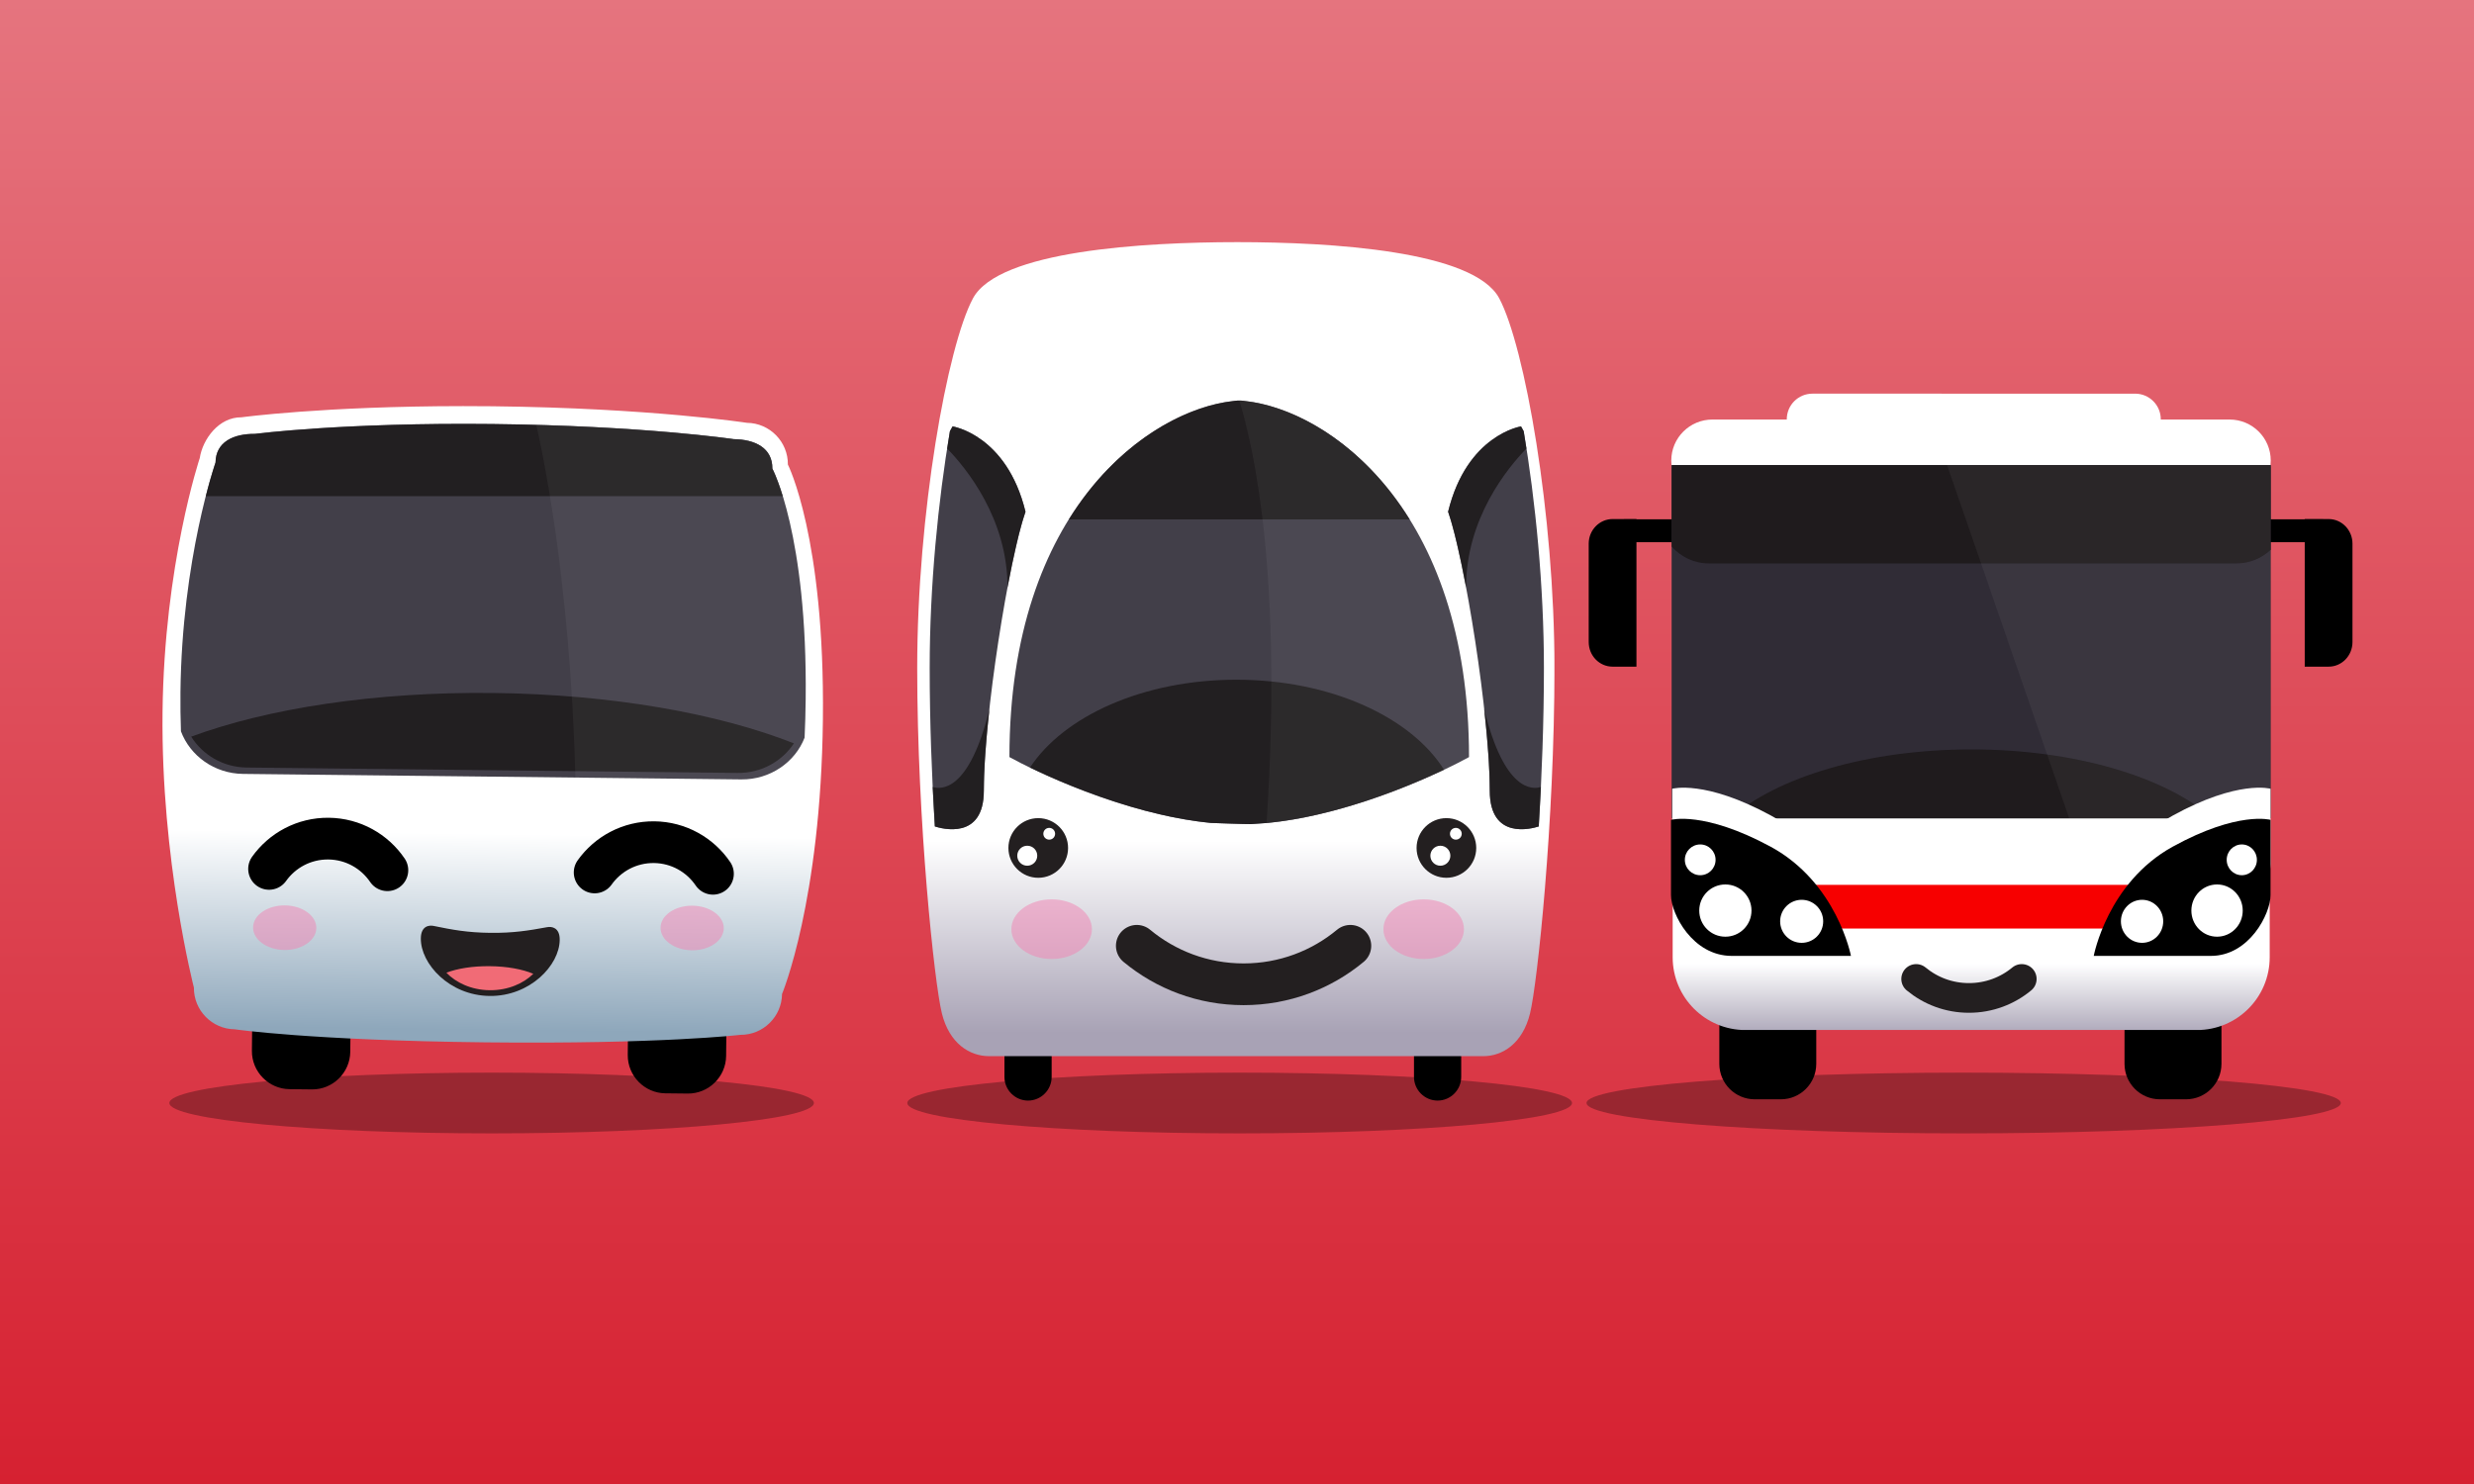 <?xml version="1.0" encoding="utf-8"?>
<!-- Generator: Adobe Illustrator 23.0.6, SVG Export Plug-In . SVG Version: 6.00 Build 0)  -->
<svg version="1.1" id="Calque_1" xmlns="http://www.w3.org/2000/svg" xmlns:xlink="http://www.w3.org/1999/xlink" x="0px" y="0px"
	 viewBox="0 0 500 300" style="enable-background:new 0 0 500 300;" xml:space="preserve">
<style type="text/css">
	.st0{fill:#FFFFFF;}
	.st1{fill:#F9DEE1;}
	.st2{fill:#D62131;}
	.st3{fill:url(#SVGID_1_);}
	.st4{opacity:0.3;}
	.st5{clip-path:url(#SVGID_3_);}
	.st6{clip-path:url(#SVGID_5_);fill:url(#SVGID_6_);}
	.st7{fill:none;stroke:#231F20;stroke-width:6;stroke-linecap:round;stroke-linejoin:round;stroke-miterlimit:10;}
	.st8{fill:#302C36;}
	.st9{opacity:0.8;}
	.st10{clip-path:url(#SVGID_8_);fill:#1A1617;}
	.st11{clip-path:url(#SVGID_10_);fill:#1A1617;}
	.st12{opacity:0.05;}
	.st13{clip-path:url(#SVGID_12_);fill:#FFFFFF;}
	.st14{fill:#F70000;}
	.st15{clip-path:url(#SVGID_14_);fill:url(#SVGID_15_);}
	.st16{opacity:0.5;}
	.st17{clip-path:url(#SVGID_17_);fill:#F182B1;}
	.st18{fill:#423F49;}
	.st19{fill:#231F20;}
	.st20{clip-path:url(#SVGID_19_);fill:#1A1617;}
	.st21{fill:none;stroke:#000000;stroke-width:8.434;stroke-linecap:round;stroke-linejoin:round;stroke-miterlimit:10;}
	.st22{clip-path:url(#SVGID_21_);fill:#F182B1;}
	.st23{fill:#F16B76;}
	.st24{clip-path:url(#SVGID_23_);}
	.st25{clip-path:url(#SVGID_25_);fill:#1A1617;}
	.st26{clip-path:url(#SVGID_27_);fill:#FFFFFF;}
	.st27{clip-path:url(#SVGID_29_);fill:url(#SVGID_30_);}
	.st28{fill:none;stroke:#231F20;stroke-width:8.434;stroke-linecap:round;stroke-linejoin:round;stroke-miterlimit:10;}
	.st29{clip-path:url(#SVGID_32_);fill:#F182B1;}
	.st30{clip-path:url(#SVGID_34_);fill:#F182B1;}
	.st31{clip-path:url(#SVGID_36_);}
	.st32{clip-path:url(#SVGID_38_);fill:#1A1617;}
	.st33{clip-path:url(#SVGID_40_);fill:#1A1617;}
	.st34{clip-path:url(#SVGID_42_);fill:#1A1617;}
	.st35{clip-path:url(#SVGID_44_);fill:#1A1617;}
	.st36{clip-path:url(#SVGID_46_);fill:#1A1617;}
	.st37{clip-path:url(#SVGID_48_);fill:#1A1617;}
	.st38{clip-path:url(#SVGID_50_);fill:#FFFFFF;}
</style>
<title>header_teaser_attestation_1</title>
<rect class="st0" width="500" height="300"/>
<rect x="-275.07" y="132.11" class="st1" width="56.79" height="56.79"/>
<g>
	<path class="st2" d="M-278.23,125.8c-1.74,0-3.15,1.41-3.15,3.16v63.1c0,1.74,1.41,3.16,3.15,3.16h63.1c1.74,0,3.16-1.41,3.16-3.16
		v-63.1c0-1.74-1.41-3.16-3.16-3.16L-278.23,125.8L-278.23,125.8z M-234.06,188.9h-25.24v-6.31c0-6.96,5.66-12.62,12.62-12.62
		s12.62,5.66,12.62,12.62V188.9z M-218.28,188.9h-9.47v-6.31c0-10.44-8.49-18.93-18.93-18.93c-10.44,0-18.93,8.49-18.93,18.93v6.31
		h-9.47v-56.79h56.79L-218.28,188.9L-218.28,188.9z"/>
	<path class="st2" d="M-234.06,151.04c0-6.96-5.66-12.62-12.62-12.62s-12.62,5.66-12.62,12.62s5.66,12.62,12.62,12.62
		S-234.06,158-234.06,151.04z M-246.68,157.35c-3.48,0-6.31-2.83-6.31-6.31s2.83-6.31,6.31-6.31s6.31,2.83,6.31,6.31
		S-243.2,157.35-246.68,157.35z"/>
	<path class="st2" d="M-196.2,50.08h-28.4c-12.85,0-23.46,9.65-25.02,22.09h-3.37c-1.74,0-3.16,1.41-3.16,3.16v25.24h-28.4
		c-8.7,0-15.78,7.08-15.78,15.78v113.58c0,8.7,7.08,15.78,15.78,15.78h75.72c8.7,0,15.78-7.08,15.78-15.78v-113.6
		c0-8.7-7.08-15.78-15.78-15.78h-28.4V75.32c0-1.74-1.41-3.16-3.16-3.16h-2.87c1.51-8.94,9.28-15.78,18.65-15.78h18.93
		c10.44,0,18.93,8.49,18.93,18.93v56.79c0,10.44,8.49,18.93,18.93,18.93s18.93-8.49,18.93-18.93V97.4
		C-148.87,71.31-170.1,50.08-196.2,50.08z M-243.52,78.47v34.71h-6.31V78.47H-243.52z M-256.14,113.18h-6.31v-6.31h6.31V113.18z
		 M-199.35,116.33v113.58c0,5.22-4.25,9.47-9.47,9.47h-75.72c-5.22,0-9.47-4.25-9.47-9.47V116.33c0-5.22,4.25-9.47,9.47-9.47h15.78
		v9.47c0,1.74,1.41,3.16,3.16,3.16h37.86c1.74,0,3.16-1.41,3.16-3.16v-9.47h15.78C-203.6,106.87-199.35,111.11-199.35,116.33z
		 M-230.9,106.87v6.31h-6.31v-6.31H-230.9z M-155.18,132.11c0,6.96-5.66,12.62-12.62,12.62c-6.96,0-12.62-5.66-12.62-12.62V75.32
		c0-7.11-2.95-13.54-7.7-18.13c18.76,3.76,32.94,20.37,32.94,40.22L-155.18,132.11L-155.18,132.11z"/>
	<path class="st2" d="M-281.38,201.52h69.41v6.31h-69.41V201.52z"/>
	<path class="st2" d="M-249.83,214.14h37.86v6.31h-37.86V214.14z"/>
	<path class="st2" d="M-249.83,226.76h37.86v6.31h-37.86V226.76z"/>
</g>
<path class="st2" d="M928.45,104.19l-46.06-16.76c-0.01,0-0.01,0-0.02,0l-3.1-0.02c-0.01,0-0.01,0-0.02,0L834.8,103.3
	c-0.03,0.01-0.07-0.01-0.07-0.05V65.21c0-0.02,0.01-0.04,0.03-0.05l12.01-4.31c2.39-0.86,3.63-3.49,2.77-5.88s-3.51-3.64-5.88-2.77
	l-15.07,5.41c-0.01,0-0.02,0.01-0.02,0.02l-3.02,4.3c-0.01,0.01-0.01,0.02-0.01,0.03v45.47c0,0.66,0.15,1.27,0.4,1.85l-0.4,0.57
	v28.62c0,0.03-0.03,0.06-0.06,0.05l-16.58-5.53c-0.02-0.01-0.03-0.03-0.03-0.05V121.4c0-2.42-1.77-4.61-4.19-4.81
	c-2.72-0.23-5,1.9-5,4.58v8.67c0,0.03-0.03,0.06-0.06,0.05l-7.96-2.65c-0.02-0.01-0.03-0.03-0.03-0.05V83.53
	c0-4.92-3.71-9.23-8.62-9.53c-5.33-0.32-9.76,3.9-9.76,9.17v50.66c0,0.01,0,0.02,0.01,0.03l6.26,8.69c0.01,0.01,0.01,0.01,0.02,0.02
	l20.11,6.71c0.02,0.01,0.03,0.03,0.03,0.05v10.91c0,2.42,1.77,4.61,4.19,4.81c2.72,0.23,5-1.9,5-4.58v-8.05
	c0-0.03,0.03-0.06,0.06-0.05l16.58,5.53c0.02,0.01,0.03,0.03,0.03,0.05v13.64c0,2.43,1.77,4.61,4.19,4.81c2.72,0.23,5-1.9,5-4.58
	v-10.77c0-0.03,0.03-0.06,0.06-0.05l20.89,6.97c0.02,0.01,0.03,0.03,0.03,0.05v68.24c0,2.43,1.77,4.61,4.19,4.81
	c2.72,0.23,5-1.9,5-4.58V171.1c0-0.03,0.03-0.06,0.06-0.05l27.17,9.06c0.01,0,0.02,0.01,0.02,0.02l5.56,7.79
	c0.01,0.01,0.01,0.02,0.01,0.03v48.18c0,4.92,3.72,9.24,8.63,9.53c5.33,0.32,9.75-3.91,9.75-9.17v-51.48c0-0.01,0-0.01,0-0.01
	l-1.71-5.32c0,0,0-0.01-0.01-0.01l-9.02-12.63l-0.01-0.01l-4.56-3.37l-0.01-0.01l-35.86-11.96c-0.02-0.01-0.03-0.03-0.03-0.05v-5.63
	c0-0.02,0.01-0.04,0.04-0.05l9.21-2.51c0.01,0,0.02-0.01,0.03-0.02l3.37-4.41c0.01-0.01,0.01-0.02,0.01-0.03v-37.42
	c0-0.02,0.01-0.04,0.03-0.05l5.2-2.12c0.73-0.3,1.3-0.8,1.76-1.37c0.01-0.02,0.03-0.02,0.05-0.01l40.68,14.8
	c2.41,0.87,5.02-0.36,5.89-2.75C932.07,107.7,930.84,105.06,928.45,104.19z M859.12,138.03l-3.37,4.41
	c-0.01,0.01-0.01,0.02-0.01,0.03v6.07c0,0.03-0.03,0.06-0.06,0.05l-20.89-6.97c-0.02-0.01-0.03-0.03-0.03-0.05v-28.45
	c0-0.02,0.01-0.04,0.03-0.05l33.55-12c0.03-0.01,0.07,0.01,0.07,0.05v34.34c0,0.02-0.01,0.04-0.04,0.05l-9.21,2.5
	C859.14,138.02,859.13,138.02,859.12,138.03z"/>
<linearGradient id="SVGID_1_" gradientUnits="userSpaceOnUse" x1="250.535" y1="300" x2="250.535" y2="-383.349">
	<stop  offset="0" style="stop-color:#D62131"/>
	<stop  offset="1" style="stop-color:#F9DEE1"/>
</linearGradient>
<rect x="0" y="-408.65" class="st3" width="501.07" height="708.65"/>
<g class="st4">
	<g>
		<g>
			<defs>
				<rect id="SVGID_2_" x="320.63" y="216.84" width="152.45" height="12.28"/>
			</defs>
			<clipPath id="SVGID_3_">
				<use xlink:href="#SVGID_2_"  style="overflow:visible;"/>
			</clipPath>
			<path class="st5" d="M473.08,222.98c0-3.39-34.13-6.14-76.22-6.14s-76.22,2.75-76.22,6.14s34.13,6.14,76.22,6.14
				S473.08,226.37,473.08,222.98"/>
		</g>
	</g>
</g>
<path d="M325.91,104.93h4.82v29.84h-4.82c-2.67,0-4.83-2.22-4.83-4.98V109.9C321.08,107.17,323.24,104.93,325.91,104.93
	 M470.62,104.93h-4.83v29.84h4.83c2.66,0,4.82-2.22,4.82-4.98V109.9C475.44,107.17,473.29,104.93,470.62,104.93"/>
<path d="M367.07,215.07c0,3.95-3.21,7.16-7.16,7.16h-5.27c-3.95,0-7.16-3.2-7.16-7.16v-16.56c0-3.95,3.21-7.16,7.16-7.16h5.27
	c3.95,0,7.16,3.21,7.16,7.16V215.07z"/>
<path d="M448.96,215.07c0,3.95-3.21,7.16-7.16,7.16h-5.27c-3.95,0-7.16-3.2-7.16-7.16v-16.56c0-3.95,3.21-7.16,7.16-7.16h5.27
	c3.95,0,7.16,3.21,7.16,7.16V215.07z"/>
<path class="st0" d="M458.92,93.1c0-4.58-3.72-8.29-8.32-8.29H346.09c-4.59,0-8.32,3.71-8.32,8.29s3.72,8.29,8.32,8.29H450.6
	C455.2,101.4,458.92,97.68,458.92,93.1"/>
<path class="st0" d="M436.7,84.77c0-2.87-2.32-5.19-5.19-5.19H366.3c-2.87,0-5.19,2.32-5.19,5.19s2.32,5.19,5.19,5.19h65.21
	C434.38,89.96,436.7,87.63,436.7,84.77"/>
<g>
	<g>
		<defs>
			<path id="SVGID_4_" d="M352.76,88.94c-8.12,0-14.71,6.58-14.71,14.71v89.87c0,8.12,6.58,14.71,14.71,14.71H444
				c8.12,0,14.71-6.58,14.71-14.71v-89.87c0-8.12-6.59-14.71-14.71-14.71H352.76z"/>
		</defs>
		<clipPath id="SVGID_5_">
			<use xlink:href="#SVGID_4_"  style="overflow:visible;"/>
		</clipPath>
		
			<linearGradient id="SVGID_6_" gradientUnits="userSpaceOnUse" x1="147.347" y1="-365.677" x2="148.188" y2="-365.677" gradientTransform="matrix(0 52.496 -52.496 0 -18798.367 -7569.436)">
			<stop  offset="0" style="stop-color:#FFFFFF"/>
			<stop  offset="0.659" style="stop-color:#FFFFFF"/>
			<stop  offset="1" style="stop-color:#A8A2B5"/>
		</linearGradient>
		<rect x="338.05" y="88.94" class="st6" width="120.66" height="119.28"/>
	</g>
</g>
<path class="st0" d="M353.98,176.94c0-2.92-2.36-5.28-5.28-5.28s-5.28,2.36-5.28,5.28s2.36,5.28,5.28,5.28
	C351.62,182.23,353.98,179.86,353.98,176.94"/>
<path class="st0" d="M368.47,179.12c0-2.4-1.95-4.35-4.35-4.35s-4.35,1.95-4.35,4.35c0,2.4,1.95,4.35,4.35,4.35
	C366.53,183.47,368.47,181.52,368.47,179.12"/>
<path class="st0" d="M346.72,166.69c0-1.72-1.39-3.11-3.1-3.11c-1.72,0-3.11,1.39-3.11,3.11s1.39,3.11,3.11,3.11
	C345.33,169.8,346.72,168.41,346.72,166.69"/>
<path class="st0" d="M442.88,176.94c0-2.92,2.32-5.28,5.19-5.28s5.19,2.36,5.19,5.28s-2.32,5.28-5.19,5.28
	C445.2,182.23,442.88,179.86,442.88,176.94"/>
<path class="st0" d="M428.64,179.12c0-2.4,1.91-4.35,4.28-4.35c2.36,0,4.27,1.95,4.27,4.35c0,2.4-1.91,4.35-4.27,4.35
	C430.56,183.47,428.64,181.52,428.64,179.12"/>
<path class="st0" d="M450.02,166.69c0-1.72,1.37-3.11,3.05-3.11c1.69,0,3.05,1.39,3.05,3.11s-1.36,3.11-3.05,3.11
	C451.39,169.8,450.02,168.41,450.02,166.69"/>
<rect x="328.18" y="104.98" width="11.36" height="4.63"/>
<rect x="458.15" y="104.98" width="11.36" height="4.63"/>
<path class="st7" d="M387.26,197.9c2.9,2.4,6.61,3.84,10.67,3.84c4.06,0,7.77-1.44,10.67-3.84"/>
<rect x="337.84" y="94.01" class="st8" width="121.08" height="71.42"/>
<g class="st9">
	<g>
		<g>
			<defs>
				<rect id="SVGID_7_" x="349.64" y="151.5" width="97.56" height="13.93"/>
			</defs>
			<clipPath id="SVGID_8_">
				<use xlink:href="#SVGID_7_"  style="overflow:visible;"/>
			</clipPath>
			<path class="st10" d="M398.42,151.5c-21.04,0-39.35,5.63-48.78,13.93h97.56C437.77,157.13,419.47,151.5,398.42,151.5"/>
		</g>
	</g>
</g>
<g class="st9">
	<g>
		<g>
			<defs>
				<rect id="SVGID_9_" x="337.84" y="94.01" width="121.08" height="19.89"/>
			</defs>
			<clipPath id="SVGID_10_">
				<use xlink:href="#SVGID_9_"  style="overflow:visible;"/>
			</clipPath>
			<path class="st11" d="M337.84,110.48c1.85,2.09,4.55,3.42,7.55,3.42h106.62c2.67,0,5.1-1.06,6.91-2.76V94.02H337.84V110.48z"/>
		</g>
	</g>
</g>
<g class="st12">
	<g>
		<g>
			<defs>
				<rect id="SVGID_11_" x="393.51" y="94.03" width="65.33" height="72.65"/>
			</defs>
			<clipPath id="SVGID_12_">
				<use xlink:href="#SVGID_11_"  style="overflow:visible;"/>
			</clipPath>
			<polygon class="st13" points="393.51,94.03 418.62,166.68 458.84,166.68 458.84,94.03 			"/>
		</g>
	</g>
</g>
<path class="st0" d="M337.96,159.45v15.23c0,3.73,4.32,12.28,12.19,12.28h23.92c0,0-2.79-14.81-16.15-22.09
	C344.56,157.59,337.96,159.45,337.96,159.45"/>
<path class="st0" d="M458.88,159.45v15.23c0,3.73-4.28,12.28-12.06,12.28h-23.67c0,0,2.76-14.81,15.98-22.09
	S458.88,159.45,458.88,159.45"/>
<rect x="355.6" y="178.88" class="st14" width="84.49" height="8.83"/>
<path d="M337.71,165.74v15.23c0,3.73,4.35,12.27,12.28,12.27h24.09c0,0-2.81-14.81-16.26-22.09
	C344.35,163.88,337.71,165.74,337.71,165.74"/>
<path class="st0" d="M353.98,184.08c0-2.92-2.36-5.28-5.28-5.28s-5.28,2.36-5.28,5.28s2.36,5.28,5.28,5.28
	C351.62,189.36,353.98,187,353.98,184.08"/>
<path class="st0" d="M368.47,186.25c0-2.4-1.95-4.35-4.35-4.35s-4.35,1.95-4.35,4.35c0,2.41,1.95,4.35,4.35,4.35
	C366.53,190.6,368.47,188.66,368.47,186.25"/>
<path class="st0" d="M346.72,173.82c0-1.72-1.39-3.11-3.1-3.11c-1.72,0-3.11,1.39-3.11,3.11s1.39,3.11,3.11,3.11
	C345.33,176.93,346.72,175.54,346.72,173.82"/>
<path d="M458.88,165.74v15.23c0,3.73-4.28,12.27-12.06,12.27h-23.67c0,0,2.76-14.81,15.98-22.09
	C452.35,163.88,458.88,165.74,458.88,165.74"/>
<path class="st0" d="M442.88,184.08c0-2.92,2.32-5.28,5.19-5.28s5.19,2.36,5.19,5.28s-2.32,5.28-5.19,5.28S442.88,187,442.88,184.08
	"/>
<path class="st0" d="M428.64,186.25c0-2.4,1.91-4.35,4.28-4.35c2.36,0,4.27,1.95,4.27,4.35c0,2.41-1.91,4.35-4.27,4.35
	C430.56,190.6,428.64,188.66,428.64,186.25"/>
<path class="st0" d="M450.02,173.82c0-1.72,1.37-3.11,3.05-3.11c1.69,0,3.05,1.39,3.05,3.11s-1.36,3.11-3.05,3.11
	C451.39,176.93,450.02,175.54,450.02,173.82"/>
<path d="M63.03,220.23l-4.53-0.05c-4.22-0.05-7.63-3.54-7.59-7.76l0.04-3.82c0.05-4.22,3.54-7.64,7.76-7.59l4.53,0.05
	c4.22,0.05,7.63,3.54,7.59,7.76l-0.04,3.82C70.74,216.86,67.25,220.28,63.03,220.23"/>
<path d="M138.99,221.07l-4.53-0.05c-4.22-0.05-7.63-3.54-7.59-7.76l0.04-3.82c0.05-4.22,3.54-7.64,7.76-7.59l4.53,0.05
	c4.22,0.05,7.64,3.54,7.59,7.76l-0.04,3.82C146.7,217.7,143.21,221.11,138.99,221.07"/>
<g>
	<g>
		<defs>
			<path id="SVGID_13_" d="M48.8,84.36c-4.59-0.05-7.84,4.43-8.43,8.25c0,0-7.19,21.47-7.52,51.36s6.34,55.68,6.34,55.68
				c-0.05,4.59,3.66,8.38,8.25,8.43c0,0,15.27,2.25,50.72,2.64s51.46-1.52,51.46-1.52c4.59,0.05,8.38-3.66,8.43-8.25
				c0,0,7.85-18.68,8.26-55.52c0.41-36.84-7.08-51.52-7.08-51.52c0.05-4.59-3.66-8.38-8.25-8.43c0,0-19.43-2.99-51.41-3.35
				c-2.04-0.02-4.03-0.03-5.97-0.03C65.27,82.11,48.8,84.36,48.8,84.36"/>
		</defs>
		<clipPath id="SVGID_14_">
			<use xlink:href="#SVGID_13_"  style="overflow:visible;"/>
		</clipPath>
		
			<linearGradient id="SVGID_15_" gradientUnits="userSpaceOnUse" x1="147.773" y1="-366.978" x2="148.615" y2="-366.978" gradientTransform="matrix(-0.631 57.353 -57.353 -0.631 -20854.572 -8540.638)">
			<stop  offset="0" style="stop-color:#FFFFFF"/>
			<stop  offset="0.052" style="stop-color:#FFFFFF"/>
			<stop  offset="0.877" style="stop-color:#8EA7BB"/>
			<stop  offset="1" style="stop-color:#8EA7BB"/>
		</linearGradient>
		<polygon class="st15" points="168.13,82.12 166.69,212.59 31.11,211.1 32.54,80.63 		"/>
	</g>
</g>
<g class="st16">
	<g>
		<g>
			<defs>
				<rect id="SVGID_16_" x="133.5" y="183.09" width="12.78" height="9.01"/>
			</defs>
			<clipPath id="SVGID_17_">
				<use xlink:href="#SVGID_16_"  style="overflow:visible;"/>
			</clipPath>
			<path class="st17" d="M146.28,187.67c-0.03,2.49-2.91,4.47-6.44,4.44c-3.53-0.04-6.37-2.09-6.34-4.58s2.91-4.47,6.44-4.44
				C143.47,183.13,146.3,185.18,146.28,187.67"/>
		</g>
	</g>
</g>
<path class="st18" d="M148.28,88.77c0,0-18.4-2.72-48.67-3.05s-48.07,1.99-48.07,1.99c-4.34-0.05-7.93,1.63-7.98,5.78
	c0,0-6.8,19.42-7.09,46.47c-0.03,2.67,0.01,5.3,0.1,7.88c1.85,4.95,6.76,8.55,12.56,8.61l100.69,1.11
	c5.84,0.06,10.87-3.48,12.79-8.44c0.11-2.49,0.19-5.07,0.22-7.77c0.37-33.33-6.73-46.62-6.73-46.62
	C156.14,90.57,152.62,88.82,148.28,88.77"/>
<path class="st19" d="M99.1,188.58c-4.62-0.05-7.69-0.62-11.47-1.4c-0.87-0.18-2.55-0.03-2.58,2.52
	c-0.06,5.1,5.74,11.55,13.91,11.64s14.11-6.22,14.16-11.33c0.03-2.55-1.66-2.74-2.52-2.58C106.79,188.13,103.72,188.63,99.1,188.58"
	/>
<g class="st9">
	<g>
		<g>
			<defs>
				<rect id="SVGID_18_" x="38.64" y="140.08" width="121.81" height="16.18"/>
			</defs>
			<clipPath id="SVGID_19_">
				<use xlink:href="#SVGID_18_"  style="overflow:visible;"/>
			</clipPath>
			<path class="st20" d="M99.62,140.09c-23.96-0.26-45.61,3.15-60.98,8.83c2.31,3.69,6.46,6.19,11.21,6.24l99.27,1.09
				c4.74,0.05,8.94-2.35,11.33-5.97C145.21,144.25,123.61,140.36,99.62,140.09"/>
		</g>
	</g>
</g>
<path class="st21" d="M78.29,175.92c-2.59-3.81-6.93-6.33-11.89-6.39c-4.95-0.05-9.35,2.37-12.02,6.12"/>
<path class="st21" d="M144.09,176.64c-2.59-3.81-6.93-6.33-11.89-6.39c-4.95-0.05-9.35,2.37-12.02,6.12"/>
<g class="st16">
	<g>
		<g>
			<defs>
				<rect id="SVGID_20_" x="51.16" y="183.03" width="12.78" height="9.01"/>
			</defs>
			<clipPath id="SVGID_21_">
				<use xlink:href="#SVGID_20_"  style="overflow:visible;"/>
			</clipPath>
			<path class="st22" d="M63.93,187.61c-0.03,2.49-2.91,4.47-6.44,4.44c-3.53-0.04-6.37-2.09-6.34-4.58s2.91-4.47,6.44-4.44
				C61.12,183.07,63.96,185.12,63.93,187.61"/>
		</g>
	</g>
</g>
<path class="st23" d="M98.99,195.32c-3.47-0.04-6.6,0.48-8.77,1.32c1.86,1.95,4.97,3.5,8.75,3.54c3.77,0.04,6.9-1.43,8.81-3.32
	C105.62,195.94,102.49,195.35,98.99,195.32"/>
<g class="st4">
	<g>
		<g>
			<defs>
				<rect id="SVGID_22_" x="34.23" y="216.84" width="130.26" height="12.28"/>
			</defs>
			<clipPath id="SVGID_23_">
				<use xlink:href="#SVGID_22_"  style="overflow:visible;"/>
			</clipPath>
			<path class="st24" d="M164.49,222.98c0-3.39-29.16-6.14-65.13-6.14s-65.13,2.75-65.13,6.14s29.16,6.14,65.13,6.14
				S164.49,226.37,164.49,222.98"/>
		</g>
	</g>
</g>
<g class="st9">
	<g>
		<g>
			<defs>
				<rect id="SVGID_24_" x="41.59" y="85.69" width="116.61" height="14.61"/>
			</defs>
			<clipPath id="SVGID_25_">
				<use xlink:href="#SVGID_24_"  style="overflow:visible;"/>
			</clipPath>
			<path class="st25" d="M99.61,85.72c-30.27-0.33-48.07,1.99-48.07,1.99c-4.34-0.05-7.94,1.63-7.98,5.78c0,0-0.86,2.45-1.97,6.81
				H158.2c-1.17-3.82-2.11-5.57-2.11-5.57c0.05-4.15-3.47-5.9-7.81-5.95C148.28,88.77,129.88,86.06,99.61,85.72"/>
		</g>
	</g>
</g>
<g class="st12">
	<g>
		<g>
			<defs>
				<rect id="SVGID_26_" x="108.38" y="85.89" width="54.45" height="71.66"/>
			</defs>
			<clipPath id="SVGID_27_">
				<use xlink:href="#SVGID_26_"  style="overflow:visible;"/>
			</clipPath>
			<path class="st26" d="M148.28,88.77c0,0-14.89-2.2-39.9-2.88c0.75,3.2,6.89,30.38,7.9,71.29l33.53,0.37
				c5.84,0.06,10.87-3.48,12.79-8.44c0.11-2.49,0.19-5.07,0.22-7.77c0.37-33.33-6.73-46.62-6.73-46.62
				C156.14,90.57,152.62,88.82,148.28,88.77"/>
		</g>
	</g>
</g>
<path d="M207.77,222.49L207.77,222.49c-2.62,0-4.77-2.15-4.77-4.77v-5.05c0-2.62,2.15-4.77,4.77-4.77c2.62,0,4.77,2.15,4.77,4.77
	v5.05C212.54,220.34,210.39,222.49,207.77,222.49"/>
<path d="M290.54,222.49L290.54,222.49c-2.62,0-4.77-2.15-4.77-4.77v-5.05c0-2.62,2.15-4.77,4.77-4.77s4.77,2.15,4.77,4.77v5.05
	C295.31,220.34,293.16,222.49,290.54,222.49"/>
<g>
	<g>
		<defs>
			<path id="SVGID_28_" d="M250.07,48.95h-0.09c-18.86,0.01-48.16,1.72-53.34,11.36c-5.2,9.68-11.27,43.56-11.27,74.7
				s3.47,63.76,4.99,69.87c1.52,6.1,5.63,8.63,9.54,8.63h49.66h1.05h49.17c3.86,0,7.94-2.53,9.44-8.63s4.94-38.72,4.94-69.87
				s-6.01-65.02-11.16-74.7c-5.13-9.65-34.14-11.35-52.82-11.36L250.07,48.95L250.07,48.95z"/>
		</defs>
		<clipPath id="SVGID_29_">
			<use xlink:href="#SVGID_28_"  style="overflow:visible;"/>
		</clipPath>
		
			<linearGradient id="SVGID_30_" gradientUnits="userSpaceOnUse" x1="150.286" y1="-368.524" x2="151.127" y2="-368.524" gradientTransform="matrix(0 134.76 -134.76 0 -49412.324 -20157.098)">
			<stop  offset="0" style="stop-color:#FFFFFF"/>
			<stop  offset="0.659" style="stop-color:#FFFFFF"/>
			<stop  offset="1" style="stop-color:#A8A2B5"/>
		</linearGradient>
		<rect x="185.36" y="48.95" class="st27" width="128.79" height="164.56"/>
	</g>
</g>
<path class="st18" d="M256.2,166.36c17.77-1.74,36.14-10.78,40.69-13.31c0-50.26-28.38-70.11-45.17-71.96c0,0-0.84-0.13-1.27-0.11
	c-0.43-0.02-1.27,0.11-1.27,0.11c-16.79,1.85-45.17,21.7-45.17,71.96c4.56,2.53,22.93,11.57,40.69,13.31c0,0,7.31,0.27,8.1,0.24
	L256.2,166.36z"/>
<path class="st19" d="M215.86,171.42c0-3.33-2.7-6.03-6.03-6.03s-6.03,2.7-6.03,6.03s2.7,6.03,6.03,6.03
	S215.86,174.75,215.86,171.42"/>
<path class="st19" d="M298.35,171.42c0-3.33-2.7-6.03-6.03-6.03s-6.03,2.7-6.03,6.03s2.7,6.03,6.03,6.03
	S298.35,174.75,298.35,171.42"/>
<path class="st28" d="M229.75,191.2c5.86,4.86,13.38,7.78,21.58,7.78s15.73-2.92,21.58-7.78"/>
<g class="st16">
	<g>
		<g>
			<defs>
				<rect id="SVGID_31_" x="204.4" y="181.81" width="16.27" height="12.07"/>
			</defs>
			<clipPath id="SVGID_32_">
				<use xlink:href="#SVGID_31_"  style="overflow:visible;"/>
			</clipPath>
			<path class="st29" d="M220.68,187.84c0,3.33-3.64,6.03-8.14,6.03c-4.49,0-8.14-2.7-8.14-6.03s3.64-6.03,8.14-6.03
				C217.03,181.81,220.68,184.51,220.68,187.84"/>
		</g>
	</g>
</g>
<g class="st16">
	<g>
		<g>
			<defs>
				<rect id="SVGID_33_" x="279.6" y="181.81" width="16.27" height="12.07"/>
			</defs>
			<clipPath id="SVGID_34_">
				<use xlink:href="#SVGID_33_"  style="overflow:visible;"/>
			</clipPath>
			<path class="st30" d="M295.87,187.84c0,3.33-3.64,6.03-8.14,6.03s-8.14-2.7-8.14-6.03s3.64-6.03,8.14-6.03
				S295.87,184.51,295.87,187.84"/>
		</g>
	</g>
</g>
<path class="st0" d="M213.24,168.55c0,0.66-0.53,1.19-1.19,1.19s-1.19-0.53-1.19-1.19s0.53-1.19,1.19-1.19
	S213.24,167.89,213.24,168.55"/>
<path class="st0" d="M209.63,172.99c0,1.11-0.9,2.02-2.02,2.02s-2.02-0.9-2.02-2.02c0-1.11,0.9-2.02,2.02-2.02
	S209.63,171.87,209.63,172.99"/>
<path class="st0" d="M293.12,172.99c0,1.11-0.9,2.02-2.02,2.02c-1.11,0-2.02-0.9-2.02-2.02c0-1.11,0.9-2.02,2.02-2.02
	S293.12,171.87,293.12,172.99"/>
<path class="st0" d="M295.42,168.55c0,0.66-0.53,1.19-1.19,1.19s-1.19-0.53-1.19-1.19s0.53-1.19,1.19-1.19
	C294.88,167.36,295.42,167.89,295.42,168.55"/>
<g class="st4">
	<g>
		<g>
			<defs>
				<rect id="SVGID_35_" x="183.36" y="216.84" width="134.35" height="12.28"/>
			</defs>
			<clipPath id="SVGID_36_">
				<use xlink:href="#SVGID_35_"  style="overflow:visible;"/>
			</clipPath>
			<path class="st31" d="M317.71,222.98c0-3.39-30.08-6.14-67.17-6.14c-37.1,0-67.17,2.75-67.17,6.14s30.08,6.14,67.17,6.14
				S317.71,226.37,317.71,222.98"/>
		</g>
	</g>
</g>
<g class="st9">
	<g>
		<g>
			<defs>
				<rect id="SVGID_37_" x="216.03" y="80.97" width="68.86" height="24.03"/>
			</defs>
			<clipPath id="SVGID_38_">
				<use xlink:href="#SVGID_37_"  style="overflow:visible;"/>
			</clipPath>
			<path class="st32" d="M284.89,105c-9.74-15.67-23.4-22.84-33.16-23.92c0,0-0.84-0.13-1.27-0.11c-0.43-0.02-1.27,0.11-1.27,0.11
				c-9.75,1.07-23.42,8.25-33.16,23.92H284.89z"/>
		</g>
	</g>
</g>
<g class="st9">
	<g>
		<g>
			<defs>
				<rect id="SVGID_39_" x="208.15" y="137.41" width="83.68" height="29.19"/>
			</defs>
			<clipPath id="SVGID_40_">
				<use xlink:href="#SVGID_39_"  style="overflow:visible;"/>
			</clipPath>
			<path class="st33" d="M249.86,137.41c-18.75,0-34.84,7.32-41.7,17.76c7.56,3.66,22.25,9.79,36.56,11.19c0,0,7.31,0.27,8.1,0.24
				l3.39-0.24c13.74-1.35,27.83-7.06,35.63-10.75C285.14,144.94,268.87,137.41,249.86,137.41"/>
		</g>
	</g>
</g>
<path class="st18" d="M192.52,86.2c-0.19,0.32-0.36,0.65-0.54,0.97c-2.38,14.04-4.09,31.33-4.09,47.85
	c0,10.91,0.43,21.99,1.04,32.05c1.41,0.46,9.9,2.81,9.9-7.22c0-15.15,5.05-46.72,8.42-56.4C203.46,87.88,192.52,86.2,192.52,86.2"/>
<g class="st9">
	<g>
		<g>
			<defs>
				<rect id="SVGID_41_" x="188.5" y="143.33" width="11.46" height="24.3"/>
			</defs>
			<clipPath id="SVGID_42_">
				<use xlink:href="#SVGID_41_"  style="overflow:visible;"/>
			</clipPath>
			<path class="st34" d="M188.5,159.09c0.13,2.72,0.28,5.38,0.44,7.98c1.41,0.46,9.9,2.81,9.9-7.22c0-4.42,0.43-10.25,1.13-16.51
				C195.89,160.04,190.21,159.64,188.5,159.09"/>
		</g>
	</g>
</g>
<g class="st9">
	<g>
		<g>
			<defs>
				<rect id="SVGID_43_" x="191.41" y="86.2" width="15.84" height="32.6"/>
			</defs>
			<clipPath id="SVGID_44_">
				<use xlink:href="#SVGID_43_"  style="overflow:visible;"/>
			</clipPath>
			<path class="st35" d="M192.52,86.2c-0.19,0.32-0.36,0.65-0.54,0.97c-0.19,1.14-0.38,2.31-0.56,3.5
				c3.75,3.85,12.25,14.13,12.2,28.12c1.23-6.58,2.53-12.15,3.64-15.34C203.46,87.88,192.52,86.2,192.52,86.2"/>
		</g>
	</g>
</g>
<path class="st18" d="M307.4,86.2c0.19,0.32,0.36,0.65,0.54,0.97c2.38,14.04,4.09,31.33,4.09,47.85c0,10.91-0.43,21.99-1.04,32.05
	c-1.41,0.46-9.9,2.81-9.9-7.22c0-15.15-5.05-46.72-8.42-56.4C296.46,87.88,307.4,86.2,307.4,86.2"/>
<g class="st9">
	<g>
		<g>
			<defs>
				<rect id="SVGID_45_" x="299.96" y="143.33" width="11.46" height="24.3"/>
			</defs>
			<clipPath id="SVGID_46_">
				<use xlink:href="#SVGID_45_"  style="overflow:visible;"/>
			</clipPath>
			<path class="st36" d="M311.42,159.09c-0.13,2.72-0.28,5.38-0.44,7.98c-1.41,0.46-9.9,2.81-9.9-7.22c0-4.42-0.43-10.25-1.13-16.51
				C304.03,160.04,309.71,159.64,311.42,159.09"/>
		</g>
	</g>
</g>
<g class="st9">
	<g>
		<g>
			<defs>
				<rect id="SVGID_47_" x="292.67" y="86.2" width="15.84" height="32.6"/>
			</defs>
			<clipPath id="SVGID_48_">
				<use xlink:href="#SVGID_47_"  style="overflow:visible;"/>
			</clipPath>
			<path class="st37" d="M307.4,86.2c0.19,0.32,0.36,0.65,0.54,0.97c0.19,1.14,0.38,2.31,0.56,3.5
				c-3.75,3.85-12.25,14.13-12.2,28.12c-1.23-6.58-2.53-12.15-3.64-15.34C296.46,87.88,307.4,86.2,307.4,86.2"/>
		</g>
	</g>
</g>
<g class="st12">
	<g>
		<g>
			<defs>
				<rect id="SVGID_49_" x="250.48" y="80.97" width="46.41" height="85.4"/>
			</defs>
			<clipPath id="SVGID_50_">
				<use xlink:href="#SVGID_49_"  style="overflow:visible;"/>
			</clipPath>
			<path class="st38" d="M256.2,166.36c17.77-1.74,36.14-10.78,40.69-13.31c0-50.26-28.38-70.11-45.17-71.96
				c0,0-0.81-0.12-1.25-0.11c2.9,9.33,8.79,35.34,5.51,85.4L256.2,166.36z"/>
		</g>
	</g>
</g>
</svg>
